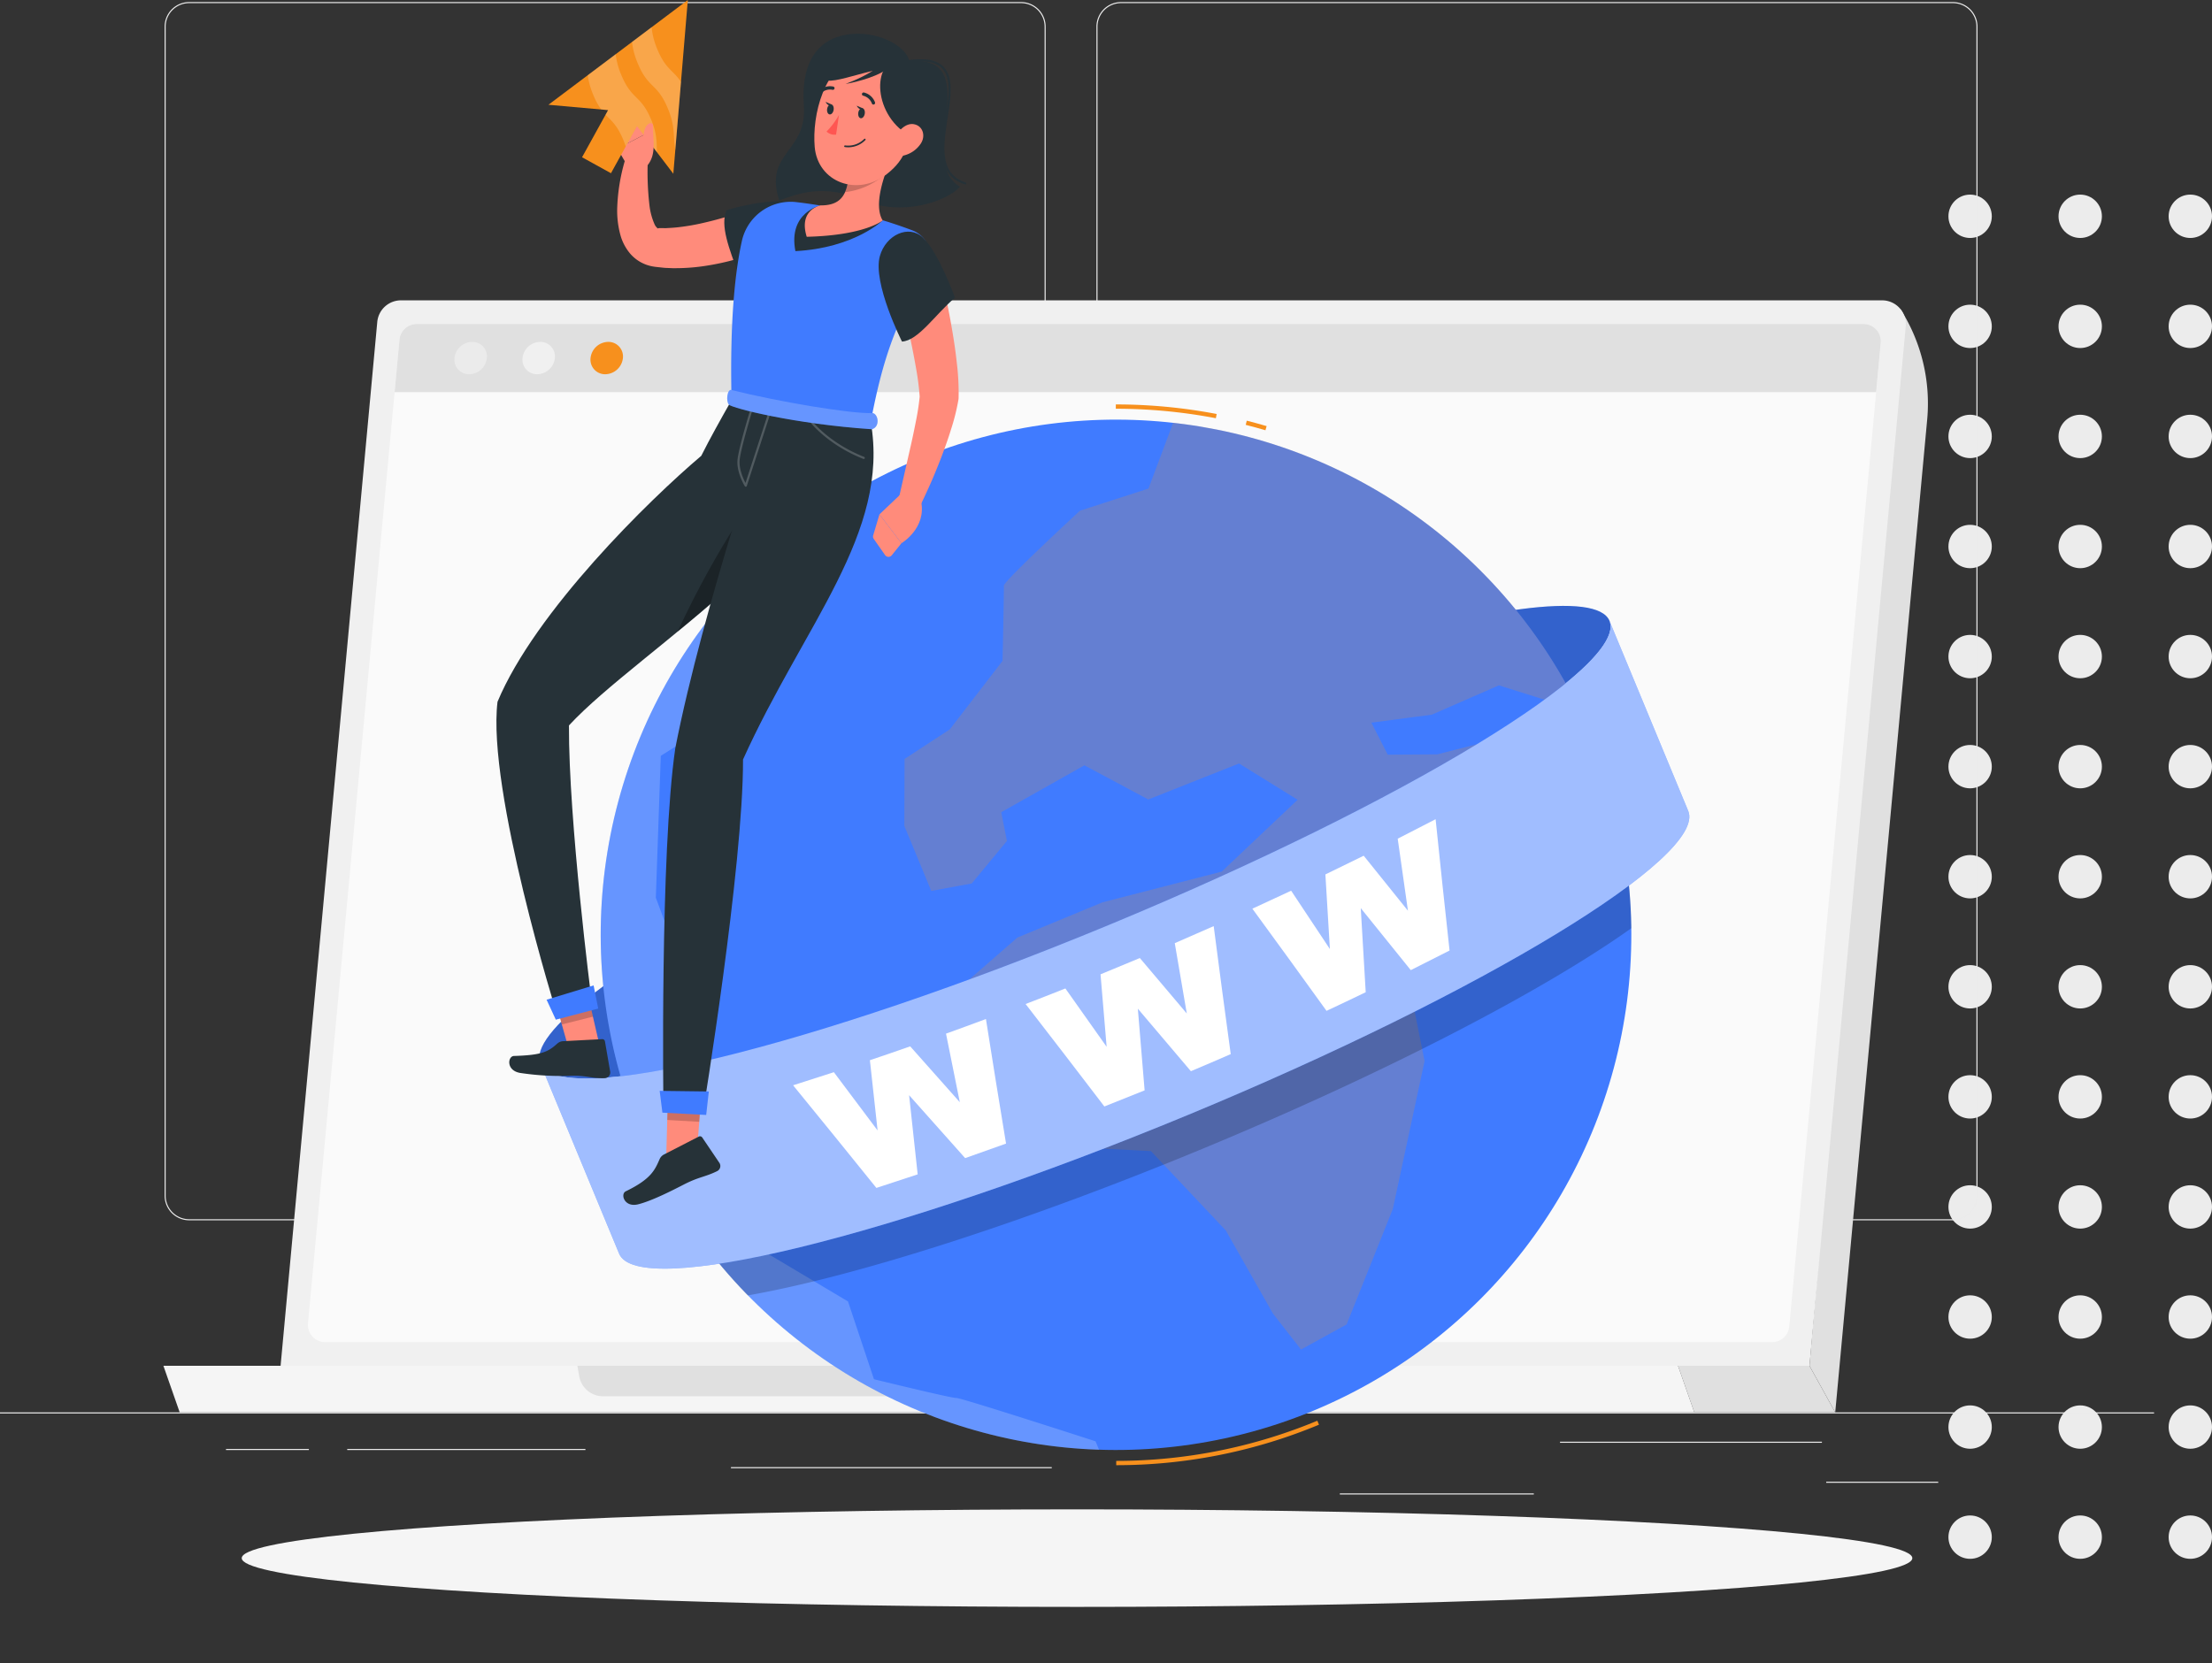 <svg xmlns="http://www.w3.org/2000/svg" width="663" height="498.686" viewBox="0 0 663 498.686"><rect x="0" y="0" width="663" height="498.686" fill="#333333" stroke="none"/><g transform="translate(-106 -2786.656)"><g transform="translate(689.725 2845)"><circle cx="6.5" cy="6.5" r="6.5" transform="translate(0.276)" fill="#ececec"/><circle cx="6.5" cy="6.5" r="6.5" transform="translate(33.276)" fill="#ececec"/><circle cx="6.5" cy="6.5" r="6.5" transform="translate(66.276)" fill="#ececec"/><circle cx="6.5" cy="6.5" r="6.5" transform="translate(0.276 33)" fill="#ececec"/><circle cx="6.5" cy="6.5" r="6.5" transform="translate(33.276 33)" fill="#ececec"/><circle cx="6.5" cy="6.5" r="6.5" transform="translate(66.276 33)" fill="#ececec"/><circle cx="6.5" cy="6.5" r="6.5" transform="translate(0.276 66)" fill="#ececec"/><circle cx="6.5" cy="6.5" r="6.5" transform="translate(33.276 66)" fill="#ececec"/><circle cx="6.5" cy="6.5" r="6.5" transform="translate(66.276 66)" fill="#ececec"/><circle cx="6.5" cy="6.5" r="6.5" transform="translate(0.276 99)" fill="#ececec"/><circle cx="6.5" cy="6.5" r="6.5" transform="translate(33.276 99)" fill="#ececec"/><circle cx="6.5" cy="6.5" r="6.5" transform="translate(66.276 99)" fill="#ececec"/><circle cx="6.5" cy="6.5" r="6.5" transform="translate(0.276 132)" fill="#ececec"/><circle cx="6.5" cy="6.5" r="6.5" transform="translate(33.276 132)" fill="#ececec"/><circle cx="6.5" cy="6.5" r="6.5" transform="translate(66.276 132)" fill="#ececec"/><circle cx="6.5" cy="6.5" r="6.5" transform="translate(0.276 165)" fill="#ececec"/><circle cx="6.5" cy="6.5" r="6.5" transform="translate(33.276 165)" fill="#ececec"/><circle cx="6.5" cy="6.5" r="6.5" transform="translate(66.276 165)" fill="#ececec"/><circle cx="6.5" cy="6.5" r="6.5" transform="translate(0.276 198)" fill="#ececec"/><circle cx="6.5" cy="6.5" r="6.5" transform="translate(33.276 198)" fill="#ececec"/><circle cx="6.5" cy="6.5" r="6.5" transform="translate(66.276 198)" fill="#ececec"/><circle cx="6.5" cy="6.5" r="6.5" transform="translate(0.276 231)" fill="#ececec"/><circle cx="6.5" cy="6.5" r="6.5" transform="translate(33.276 231)" fill="#ececec"/><circle cx="6.5" cy="6.5" r="6.5" transform="translate(66.276 231)" fill="#ececec"/><circle cx="6.5" cy="6.5" r="6.5" transform="translate(0.276 264)" fill="#ececec"/><circle cx="6.5" cy="6.5" r="6.5" transform="translate(33.276 264)" fill="#ececec"/><circle cx="6.5" cy="6.5" r="6.5" transform="translate(66.276 264)" fill="#ececec"/><circle cx="6.5" cy="6.5" r="6.5" transform="translate(0.276 297)" fill="#ececec"/><circle cx="6.5" cy="6.5" r="6.5" transform="translate(33.276 297)" fill="#ececec"/><circle cx="6.5" cy="6.5" r="6.5" transform="translate(66.276 297)" fill="#ececec"/><circle cx="6.5" cy="6.5" r="6.5" transform="translate(0.276 330)" fill="#ececec"/><circle cx="6.5" cy="6.5" r="6.5" transform="translate(33.276 330)" fill="#ececec"/><circle cx="6.5" cy="6.5" r="6.5" transform="translate(66.276 330)" fill="#ececec"/><circle cx="6.5" cy="6.5" r="6.5" transform="translate(0.276 363)" fill="#ececec"/><circle cx="6.5" cy="6.5" r="6.5" transform="translate(33.276 363)" fill="#ececec"/><circle cx="6.5" cy="6.5" r="6.5" transform="translate(66.276 363)" fill="#ececec"/><circle cx="6.5" cy="6.5" r="6.5" transform="translate(0.276 396)" fill="#ececec"/><circle cx="6.5" cy="6.5" r="6.5" transform="translate(33.276 396)" fill="#ececec"/><circle cx="6.5" cy="6.5" r="6.5" transform="translate(66.276 396)" fill="#ececec"/></g><g transform="translate(106 2732.183)"><g transform="translate(0 55.093)"><rect width="645.634" height="0.323" transform="translate(0 422.82)" fill="#ebebeb"/><rect width="33.569" height="0.323" transform="translate(547.373 443.604)" fill="#ebebeb"/><rect width="58.142" height="0.323" transform="translate(401.584 447.108)" fill="#ebebeb"/><rect width="78.499" height="0.323" transform="translate(467.582 431.613)" fill="#ebebeb"/><rect width="24.837" height="0.323" transform="translate(67.739 433.783)" fill="#ebebeb"/><rect width="71.397" height="0.323" transform="translate(104.072 433.783)" fill="#ebebeb"/><rect width="96.157" height="0.323" transform="translate(219.085 439.235)" fill="#ebebeb"/><path d="M294.92,420.184H45.578a7.38,7.38,0,0,1-7.371-7.371V62.322a7.378,7.378,0,0,1,7.371-7.369H294.92a7.378,7.378,0,0,1,7.369,7.369V412.814A7.379,7.379,0,0,1,294.92,420.184ZM45.578,55.276a7.055,7.055,0,0,0-7.048,7.046V412.814a7.055,7.055,0,0,0,7.048,7.048H294.92a7.055,7.055,0,0,0,7.046-7.048V62.322a7.054,7.054,0,0,0-7.046-7.046Z" transform="translate(11.128 -54.953)" fill="#ebebeb"/><path d="M511.215,420.184H261.874a7.378,7.378,0,0,1-7.369-7.371V62.322a7.377,7.377,0,0,1,7.369-7.369H511.215a7.379,7.379,0,0,1,7.372,7.369V412.814A7.38,7.38,0,0,1,511.215,420.184ZM261.874,55.276a7.054,7.054,0,0,0-7.046,7.046V412.814a7.055,7.055,0,0,0,7.046,7.048H511.215a7.056,7.056,0,0,0,7.049-7.048V62.322a7.056,7.056,0,0,0-7.049-7.046Z" transform="translate(74.129 -54.953)" fill="#ebebeb"/><g transform="translate(48.979 89.424)"><path d="M427.734,457.016l-7.72-13.964,27.246-316.84h0a52.7,52.7,0,0,1,8.034,33.183Z" transform="translate(73.357 -123.621)" fill="#e0e0e0"/><path d="M65.131,443.637H523.38l28.857-311.644a7.13,7.13,0,0,0-7.1-7.788H101.21a7.131,7.131,0,0,0-7.1,6.473Z" transform="translate(-30.009 -124.206)" fill="#f0f0f0"/><path d="M515.477,430.235,542.9,135.312a5.16,5.16,0,0,0-5.141-5.612h-433.7a5.162,5.162,0,0,0-5.142,4.708L71.494,429.331a5.161,5.161,0,0,0,5.142,5.613h433.7A5.161,5.161,0,0,0,515.477,430.235Z" transform="translate(-28.161 -122.606)" fill="#fafafa"/><path d="M531.9,129.7H98.2a5.164,5.164,0,0,0-5.146,4.709l-1.46,15.717H535.655l1.379-14.816A5.158,5.158,0,0,0,531.9,129.7Z" transform="translate(-22.301 -122.605)" fill="#e0e0e0"/><g transform="translate(87.225 12.461)"><path d="M115.2,138.7a5.405,5.405,0,0,1-5.277,4.849,4.367,4.367,0,0,1-4.42-4.849,5.406,5.406,0,0,1,5.279-4.849A4.366,4.366,0,0,1,115.2,138.7Z" transform="translate(-105.481 -133.856)" fill="#ebebeb"/><path d="M130.99,138.7a5.406,5.406,0,0,1-5.277,4.849,4.367,4.367,0,0,1-4.42-4.849,5.406,5.406,0,0,1,5.279-4.849A4.366,4.366,0,0,1,130.99,138.7Z" transform="translate(-100.881 -133.856)" fill="#f0f0f0"/><path d="M146.782,138.7a5.405,5.405,0,0,1-5.277,4.849,4.367,4.367,0,0,1-4.42-4.849,5.406,5.406,0,0,1,5.279-4.849A4.366,4.366,0,0,1,146.782,138.7Z" transform="translate(-96.282 -133.856)" fill="#f7901d"/></g><path d="M389.5,371.584h39.4l7.721,13.964H394.388Z" transform="translate(64.471 -52.153)" fill="#e0e0e0"/><path d="M491.907,371.584H37.931l4.883,13.964H496.79Z" transform="translate(-37.931 -52.153)" fill="#f5f5f5"/><path d="M282.226,371.584h-148.2l.548,3.139a7.248,7.248,0,0,0,7.141,6H275.2a7.248,7.248,0,0,0,7.141-8.493Z" transform="translate(-9.942 -52.153)" fill="#e0e0e0"/></g></g><g transform="translate(72.454 506.987)"><ellipse cx="250.363" cy="14.622" rx="250.363" ry="14.622" transform="translate(0 0)" fill="#f5f5f5"/></g><g transform="translate(116.077 116.309)"><g transform="translate(0 0)"><g transform="translate(35.62 99.514)"><ellipse cx="173.426" cy="26.818" rx="173.426" ry="26.818" transform="translate(0 132.734) rotate(-22.5)" fill="#407bff"/><ellipse cx="173.426" cy="26.818" rx="173.426" ry="26.818" transform="translate(0 132.734) rotate(-22.5)" opacity="0.2"/></g><path d="M295.063,155.015c-1.949-.575-3.936-1.12-5.908-1.618l.318-1.251c1.987.5,3.99,1.051,5.955,1.63Z" transform="translate(-31.855 -87.86)" fill="#f7901d"/><path d="M288.991,152.509A159.491,159.491,0,0,0,259,149.665v-1.291a160.853,160.853,0,0,1,30.23,2.865Z" transform="translate(-40.637 -88.959)" fill="#f7901d"/><path d="M259.1,397.667v-1.291a156.782,156.782,0,0,0,60.279-12.042l.495,1.192A158.034,158.034,0,0,1,259.1,397.667Z" transform="translate(-40.61 -20.232)" fill="#f7901d"/><circle cx="154.45" cy="154.45" r="154.45" transform="translate(0 218.425) rotate(-45)" fill="#407bff"/><g transform="translate(63.937 64.913)" opacity="0.2"><path d="M388.127,231.353,412.443,239a154.363,154.363,0,0,0-121.956-86.372l-7.394,19.737L262.556,179s-22.924,21.151-22.823,22.507-.385,22.522-.385,22.522l-15.8,20.522-13.558,8.874-.077,20.06,8.074,19.493,12.12-2.225L240.665,278l-1.708-8.615,24.925-14.055,19.153,10.236,27.2-10.792L327.8,265.662,305.037,287.2l-35.714,9.2-25.518,10.569-24.989,21.77,6.083,27.069,19.907,13.18,39.031,2,22.432,23.786,14.119,24.9,8.431,10.8,13.658-7.52,13.855-34.624,9.508-44.315-5.126-25.718-10.759,7.6-7.741-16.43-15.436-15.9-5.244-10.41,33.768,16.3,35.506-5.386,12.307-26.537-12.8-20.779-20.637,5.279-14.869.107-4.916-9.607,18.116-2.389Z" transform="translate(-118.874 -152.632)" fill="#f7901d" style="mix-blend-mode:multiply;isolation:isolate"/><path d="M215.564,385.536l-7.79-23.328L171.3,340.516,159.274,337.5a154.594,154.594,0,0,0,123.755,69.189l-1.052-2.541s-40.365-13.092-41.721-12.991S215.564,385.536,215.564,385.536Z" transform="translate(-133.622 -98.785)" fill="#fff"/><path d="M155.967,286.115l1.484-42.545,25.855-16.3,17.471-42.178-11.14-1.857a154.488,154.488,0,0,0-42.094,163.323L172.5,330.507Z" transform="translate(-139.408 -143.718)" fill="#fff"/></g><path d="M431.522,220.579c-22.986,19.01-74.928,47.038-137.559,72.981-61.557,25.5-117.226,42.267-147.33,45.512.762,2.145,1.584,4.264,2.464,6.387a153.832,153.832,0,0,0,32.342,49c31.6-5.541,81.555-21.287,136.133-43.894,55.558-23.012,102.692-47.666,128.684-66.2a153.721,153.721,0,0,0-11.776-57.109C433.547,224.994,432.566,222.76,431.522,220.579Z" transform="translate(-73.367 -67.928)" opacity="0.2"/><g transform="translate(45.879 124.29)"><path d="M445.869,198.615l23.611,57c5.667,13.684-61.469,54.491-149.952,91.143S154.7,402.032,149.035,388.349l-23.611-57c5.669,13.684,82-4.935,170.493-41.59S451.537,212.3,445.869,198.615Z" transform="translate(-125.424 -198.615)" fill="#407bff"/><path d="M445.869,198.615l23.611,57c5.667,13.684-61.469,54.491-149.952,91.143S154.7,402.032,149.035,388.349l-23.611-57c5.669,13.684,82-4.935,170.493-41.59S451.537,212.3,445.869,198.615Z" transform="translate(-125.424 -198.615)" fill="#fff" opacity="0.5"/></g><g transform="translate(121.635 183.772)"><path d="M184.092,310.938q6.124-1.931,12.223-3.928,6.576,8.735,13.106,17.47-1.18-10.508-2.31-21.061,6.057-2.041,12.082-4.154,7.467,8.367,14.869,16.739-2.086-10.258-4.137-20.551,6-2.156,11.967-4.385,2.944,18.72,6.028,37.346-6.115,2.214-12.257,4.359-8.36-9.438-16.8-18.869,1.253,11.9,2.57,23.737-6.173,2.065-12.376,4.064Q196.656,326.307,184.092,310.938Z" transform="translate(-184.092 -231.169)" fill="#fff"/><path d="M238.061,292.85q5.979-2.293,11.926-4.661,6.2,8.737,12.365,17.488-.937-10.835-1.831-21.727,5.906-2.409,11.785-4.882,7.068,8.309,14.071,16.628-1.819-10.529-3.605-21.086,5.847-2.524,11.668-5.111,2.483,19.233,5.107,38.376-5.956,2.6-11.943,5.12-7.908-9.369-15.9-18.74.984,12.27,2.032,24.486-6.02,2.444-12.066,4.827Q249.946,308.193,238.061,292.85Z" transform="translate(-168.373 -237.452)" fill="#fff"/><path d="M290.7,271.5q5.824-2.661,11.623-5.388,5.83,8.745,11.61,17.484-.7-11.16-1.346-22.367,5.751-2.772,11.481-5.607,6.667,8.245,13.263,16.492-1.555-10.79-3.069-21.6,5.694-2.888,11.361-5.837,2.022,19.731,4.182,39.369-5.8,2.973-11.625,5.878-7.457-9.3-14.992-18.589.711,12.631,1.486,25.211-5.855,2.834-11.748,5.585Q301.895,286.807,290.7,271.5Z" transform="translate(-153.041 -244.68)" fill="#fff"/></g></g></g><g transform="translate(148.788 54.474)"><path d="M220.126,70.491c-1.273-5.024-10.36-9.292-18.707-7.931C191.361,64.2,187.665,72.6,188.483,83.811c1.037,14.21-12.124,14.013-7.362,28.492,5.391-1.989,13.22-5.245,25.712.081,11.039,4.707,24.415.253,28.474-4.2C221.641,100.154,243.311,68.709,220.126,70.491Z" transform="translate(-96.337 -52.193)" fill="#263238"/><path d="M227.885,105.768a.325.325,0,0,1-.1-.015c-8.462-2.708-7.115-11.5-5.811-20,.936-6.108,1.819-11.877-1.059-14.821-1.809-1.85-4.984-2.452-9.71-1.837a.323.323,0,0,1-.084-.64c4.937-.642,8.3.021,10.255,2.026,3.1,3.175,2.2,9.1,1.236,15.37-1.263,8.236-2.567,16.753,5.369,19.293a.323.323,0,0,1-.1.63Z" transform="translate(-87.376 -50.472)" fill="#263238"/><path d="M185.991,119.863c-1.428.585-2.6,1.014-3.9,1.428-1.271.417-2.546.8-3.83,1.165a74.561,74.561,0,0,1-7.859,1.7,59.011,59.011,0,0,1-8.18.784l-2.1.031L158,124.884c-.7-.014-1.438-.13-2.153-.2l-1.078-.117c-.129-.01-.5-.071-.762-.114-.281-.043-.572-.11-.86-.182a11.523,11.523,0,0,1-6.041-3.73,14.783,14.783,0,0,1-2.768-5.12,27.637,27.637,0,0,1-1.055-8.967,56.834,56.834,0,0,1,2.905-15.7,3.215,3.215,0,0,1,6.276,1.091l-.008.182a86.461,86.461,0,0,0,.464,13.988,19.785,19.785,0,0,0,1.494,5.68,3.234,3.234,0,0,0,.95,1.3c.252.127.182-.012.293-.026l.057-.012c.05-.006-.018-.006.164-.006h.784c.528-.012,1.029.034,1.574-.018,1.065-.054,2.136-.114,3.231-.24a65.708,65.708,0,0,0,6.616-1.087c2.22-.491,4.452-1.043,6.671-1.684,1.11-.312,2.22-.64,3.313-1l3.138-1.054.293-.1a6.453,6.453,0,0,1,4.5,12.09Z" transform="translate(-107.058 -44.558)" fill="#ff8b7b"/><path d="M146.661,95.724l-3.351-5.732,8.725-4.521s2.118,6.4-.221,10.693Z" transform="translate(-107.046 -45.445)" fill="#ff8b7b"/><g transform="translate(38.041 322.895)"><path d="M163.708,328.857l-9.057-.695.656-23.627,10.228.341Z" transform="translate(-141.784 -304.535)" fill="#ff8b7b"/><path d="M156.847,323.765l10.439-5.372a.8.8,0,0,1,1.048.254l5.181,7.665a1.719,1.719,0,0,1-.691,2.422c-3.67,1.81-5.439,1.672-10.029,4.035-2.824,1.453-9.4,4.859-13.658,5.918-4.162,1.037-5.41-3.073-3.723-3.893,7.569-3.68,8.7-6.331,10.156-9.659A2.824,2.824,0,0,1,156.847,323.765Z" transform="translate(-144.686 -300.527)" fill="#263238"/><path d="M165.468,304.882l-10.231-.342-.353,12.874,9.593.547Z" transform="translate(-141.716 -304.533)" opacity="0.2"/></g><g transform="translate(3.855 292.007)"><path d="M142.968,304.05l-8.853,2.034-6.408-22.751,9.865-2.72Z" transform="translate(-115.446 -280.613)" fill="#ff8b7b"/><path d="M134.314,296.353l11.723-.612a.8.8,0,0,1,.851.664l1.577,9.116a1.72,1.72,0,0,1-1.626,1.925c-4.089.143-5.632-.963-10.789-.695a81.666,81.666,0,0,1-14.631-.888c-4.221-.764-3.671-5.024-1.795-5.08,8.413-.245,10.267-1.269,12.962-3.7A2.809,2.809,0,0,1,134.314,296.353Z" transform="translate(-118.211 -276.208)" fill="#263238"/><path d="M137.576,280.619l-9.869,2.72,3.5,12.395,9.321-2.334Z" transform="translate(-115.446 -280.612)" opacity="0.2"/></g><g transform="translate(68.301 60.308)"><path d="M190.219,119.624c-7.589,3.431-17.916,3.2-17.916,3.2-2.628-7.156-5.558-14.487-3.475-18.934,0,0,12.377-4.118,22.708-2.215C197.186,102.721,196.255,116.9,190.219,119.624Z" transform="translate(-168.12 -101.178)" fill="#263238"/></g><path d="M172.954,112.952c-1.961,8.757-3.694,23.5-3.121,47.839,16.553,2.592,33.669,5.28,41.725,6.542,3.7-19.773,7.983-30.759,16.661-45.437a8.348,8.348,0,0,0-4.159-12,148.259,148.259,0,0,0-34.765-8.472A14.985,14.985,0,0,0,172.954,112.952Z" transform="translate(-99.353 -40.827)" fill="#407bff"/><path d="M192.232,102.161s-9.774,2.088-7.529,13.709c17.627-.917,26.171-9.2,26.171-9.2Z" transform="translate(-95.087 -40.584)" fill="#263238"/><path d="M210.723,96.283c-1.623,4.934-2.512,10.254-.562,13.371,0,0-5.261,4.477-22.772,4.9-2.536-8.139,4.129-9.408,4.129-9.408,7.12.035,8.445-4.332,8.636-12.108l5.874-.737A3.32,3.32,0,0,1,210.723,96.283Z" transform="translate(-94.375 -43.565)" fill="#ff8b7b"/><path d="M203.312,92.3a3.319,3.319,0,0,1,4.8,3.526,21.716,21.716,0,0,1-11.955,5.345c.894-2.011,1.194-4.753,1.278-8.134Z" transform="translate(-91.652 -43.565)" opacity="0.2"/><path d="M219.5,83.81C217.37,94,216.686,98.354,210.794,103c-8.863,6.982-20.739,2.451-21.658-8.094-.828-9.493,2.788-24.564,13.31-27.433C212.814,64.645,221.621,73.619,219.5,83.81Z" transform="translate(-93.732 -50.842)" fill="#ff8b7b"/><path d="M210.534,68.048c-9.14.576-8.392,17.727,3.339,23.535C221.171,82.566,215.641,69.888,210.534,68.048Z" transform="translate(-89.281 -50.52)" fill="#263238"/><path d="M214.156,68.371c-7.2-4.392-16.73-4-21.413,2.491-7.107,9.854,10.867.75,17.448,1.182C214.641,76.106,214.156,68.371,214.156,68.371Z" transform="translate(-93.124 -51.273)" fill="#263238"/><path d="M190.172,76.572a.5.5,0,0,1-.013-.767,4.768,4.768,0,0,1,4.3-1.2.5.5,0,0,1-.271.961,3.815,3.815,0,0,0-3.392.99A.476.476,0,0,1,190.172,76.572Z" transform="translate(-93.45 -48.644)" fill="#263238"/><path d="M215.7,89.065a8.517,8.517,0,0,1-5.187,3.649c-2.821.635-4.011-1.9-3.041-4.472.873-2.313,3.392-5.428,6.135-4.916C216.305,83.833,217.141,86.8,215.7,89.065Z" transform="translate(-88.456 -46.086)" fill="#ff8b7b"/><path d="M185.706,147.379c-2.991,5.255-6.625,11.771-9.08,16.694-15.582,13.174-49.777,46.672-61.068,73.74-3.206,26.366,17.884,93.914,17.884,93.914L143.66,326.6s-6.814-53.214-6.689-81.7c21.148-22.894,84.271-59.584,78.457-92.856Z" transform="translate(-115.226 -27.414)" fill="#263238"/><path d="M182.217,168.042s-12.82,16.879-24.941,43.1c16.653-13.718,34.035-29.029,41.915-44.35Z" transform="translate(-102.978 -21.759)" opacity="0.3"/><path d="M186.439,148.835s-20.56,59.977-28.859,102.441c-4.619,31.531-3.56,107.79-3.56,107.79l11.855,1.406s12.094-73.706,12-105.787c18.243-40.4,44.1-67.918,38.286-101.19Z" transform="translate(-103.957 -26.989)" fill="#263238"/><path d="M173.671,172.892a.321.321,0,0,1-.274-.154c-.107-.172-2.581-4.241-2.193-8,.384-3.685,3.878-15.116,4.027-15.6a.323.323,0,0,1,.617.189c-.036.119-3.625,11.855-4,15.477-.28,2.705,1.077,5.687,1.746,6.961l6.966-21.427a.322.322,0,1,1,.612.2l-7.194,22.131a.32.32,0,0,1-.269.221Z" transform="translate(-98.933 -26.968)" fill="#fff" opacity="0.2"/><path d="M204.253,163.809a.33.33,0,0,1-.12-.023c-11.324-4.513-16.456-11.66-16.506-11.732a.322.322,0,1,1,.527-.372c.05.07,5.084,7.067,16.22,11.5a.323.323,0,0,1-.12.624Z" transform="translate(-94.156 -26.2)" fill="#fff" opacity="0.2"/><path d="M153.122,307.748l.82,6.534,13.124.691.786-7.038Z" transform="translate(-104.188 19.297)" fill="#407bff"/><path d="M126.873,287.555l2.764,5.978,12.715-3.323-1.386-6.945Z" transform="translate(-111.834 12.166)" fill="#407bff"/><path d="M201.178,81.219c-.123.837-.659,1.46-1.2,1.395s-.878-.8-.755-1.633.659-1.46,1.2-1.395S201.3,80.383,201.178,81.219Z" transform="translate(-90.767 -47.161)" fill="#263238"/><path d="M193.951,80.333c-.121.835-.659,1.46-1.2,1.393s-.878-.8-.755-1.633.659-1.46,1.2-1.393S194.074,79.5,193.951,80.333Z" transform="translate(-92.872 -47.419)" fill="#263238"/><path d="M193.528,78.941l-1.9-.821S192.418,79.813,193.528,78.941Z" transform="translate(-92.972 -47.586)" fill="#263238"/><path d="M195.58,81.162a23.345,23.345,0,0,1-3.724,4.974,3.5,3.5,0,0,0,2.861.921Z" transform="translate(-92.906 -46.7)" fill="#ff5652"/><path d="M196.071,89.154a.242.242,0,0,1-.115-.244.254.254,0,0,1,.279-.216,6.764,6.764,0,0,0,5.711-1.936.243.243,0,1,1,.367.319,7.141,7.141,0,0,1-6.15,2.107A.221.221,0,0,1,196.071,89.154Z" transform="translate(-91.713 -45.095)" fill="#263238"/><path d="M203.22,79.471a.483.483,0,0,1-.152-.2,3.777,3.777,0,0,0-2.6-2.351.475.475,0,0,1-.385-.568.507.507,0,0,1,.578-.4,4.7,4.7,0,0,1,3.322,2.931.5.5,0,0,1-.275.648A.488.488,0,0,1,203.22,79.471Z" transform="translate(-90.513 -48.221)" fill="#263238"/><path d="M200.754,79.829l-1.9-.823S199.645,80.7,200.754,79.829Z" transform="translate(-90.867 -47.328)" fill="#263238"/><path d="M220.768,117.675c.854,3.162,1.52,6.257,2.222,9.4.671,3.138,1.286,6.294,1.816,9.48.549,3.182,1.016,6.4,1.369,9.677a73.636,73.636,0,0,1,.545,10.269l-.009.342a2.979,2.979,0,0,1-.031.343,64.444,64.444,0,0,1-2.247,9.039c-.872,2.849-1.878,5.605-2.908,8.334-1.054,2.722-2.15,5.413-3.322,8.068-1.2,2.65-2.381,5.276-3.73,7.887a3.224,3.224,0,0,1-6.008-2.193l3.761-16.58c.635-2.737,1.194-5.48,1.725-8.17a70.94,70.94,0,0,0,1.152-7.755l-.04.684a80.085,80.085,0,0,0-1.092-8.58c-.515-2.971-1.105-5.982-1.733-9l-1.964-9.074-2.034-9.05-.005-.023a6.457,6.457,0,0,1,12.534-3.1Z" transform="translate(-88.182 -37.457)" fill="#ff8b7b"/><g transform="translate(114.567 69.449)"><path d="M204.32,115.569c-2.266,8.014,6.628,25.642,6.628,25.642,4.88-.26,9.979-8.131,15.879-13.164,0,0-4.909-13.633-9.65-18.061C212.978,106.064,206.123,109.193,204.32,115.569Z" transform="translate(-203.951 -108.257)" fill="#263238"/></g><path d="M142.408,88.562l1.284,2.261,8.725-4.521-1.5-2.284a3.108,3.108,0,0,0-3.767-1.172l-3.2,1.3A3.11,3.11,0,0,0,142.408,88.562Z" transform="translate(-107.427 -46.277)" fill="#ff8b7b"/><path d="M210.644,169.108l-6.507,6.192,6.6,8.641s7.6-4.508,5.869-12.6Z" transform="translate(-89.329 -21.085)" fill="#ff8b7b"/><path d="M202.695,180.188l1.877-6.285,6.6,8.641-2.917,3.623a1.25,1.25,0,0,1-2-.067l-3.384-4.838A1.251,1.251,0,0,1,202.695,180.188Z" transform="translate(-89.764 -19.688)" fill="#ff8b7b"/><g transform="translate(69.178 116.897)"><path d="M170.045,145.021c-1.236-.31-1.693,3.39-.717,4.412s19.406,5.791,42.836,7.363c2.555-.715,1.936-4.628.173-4.869C206.468,152.3,184.071,148.548,170.045,145.021Z" transform="translate(-168.8 -145.003)" fill="#407bff"/><path d="M170.045,145.021c-1.236-.31-1.693,3.39-.717,4.412s19.406,5.791,42.836,7.363c2.555-.715,1.936-4.628.173-4.869C206.468,152.3,184.071,148.548,170.045,145.021Z" transform="translate(-168.8 -145.003)" fill="#fff" opacity="0.2"/></g><g transform="translate(15.59)"><path d="M169.084,54.474,127.3,85.884l17.889,1.6-7.809,14.134,8.667,4.788,7.809-14.134,10.881,14.289Z" transform="translate(-127.3 -54.474)" fill="#f7901d"/><g transform="translate(11.794 8.155)" opacity="0.2"><path d="M146.47,73.251a22.213,22.213,0,0,1-1.666-6.2l-8.371,6.3a22.468,22.468,0,0,0,1.646,5.9,19.8,19.8,0,0,0,2.394,4.389l2.056.186L141.77,85.2c1.739,1.837,3.443,3.04,5.339,7.612.278.686.514,1.317.7,1.921l3.382-6.122,5.972,7.847c-.1-2.739.075-5.425-1.663-9.639C152.319,79.09,149.663,80.972,146.47,73.251Z" transform="translate(-136.433 -58.965)" fill="#fff"/><path d="M161.381,77.184c-2.381-3.6-4.572-3.694-7.1-9.806a22.586,22.586,0,0,1-1.712-6.589l-5.861,4.419a22.375,22.375,0,0,0,1.7,6.376c3.18,7.724,5.837,5.843,9.03,13.563,2.381,5.79,1.494,8.3,2.23,12.445Z" transform="translate(-133.44 -60.789)" fill="#fff"/></g></g><path d="M151.129,95.714c2.836-3.45,1.561-7.866,1.649-12.067.01-.511-1.043-1.169-2.1.46a6.361,6.361,0,0,0-.631,3.98c-2.124.953-3.574,3.8-1.93,7.052A7.728,7.728,0,0,0,151.129,95.714Z" transform="translate(-105.854 -46.144)" fill="#ff8b7b"/><path d="M209.135,70.039c-1.466,2.288-9.337,4.536-12.855,5.084,7.24-2.763,9.749-5.143,9.749-5.143Z" transform="translate(-91.618 -49.957)" fill="#263238"/></g></g></g></svg>